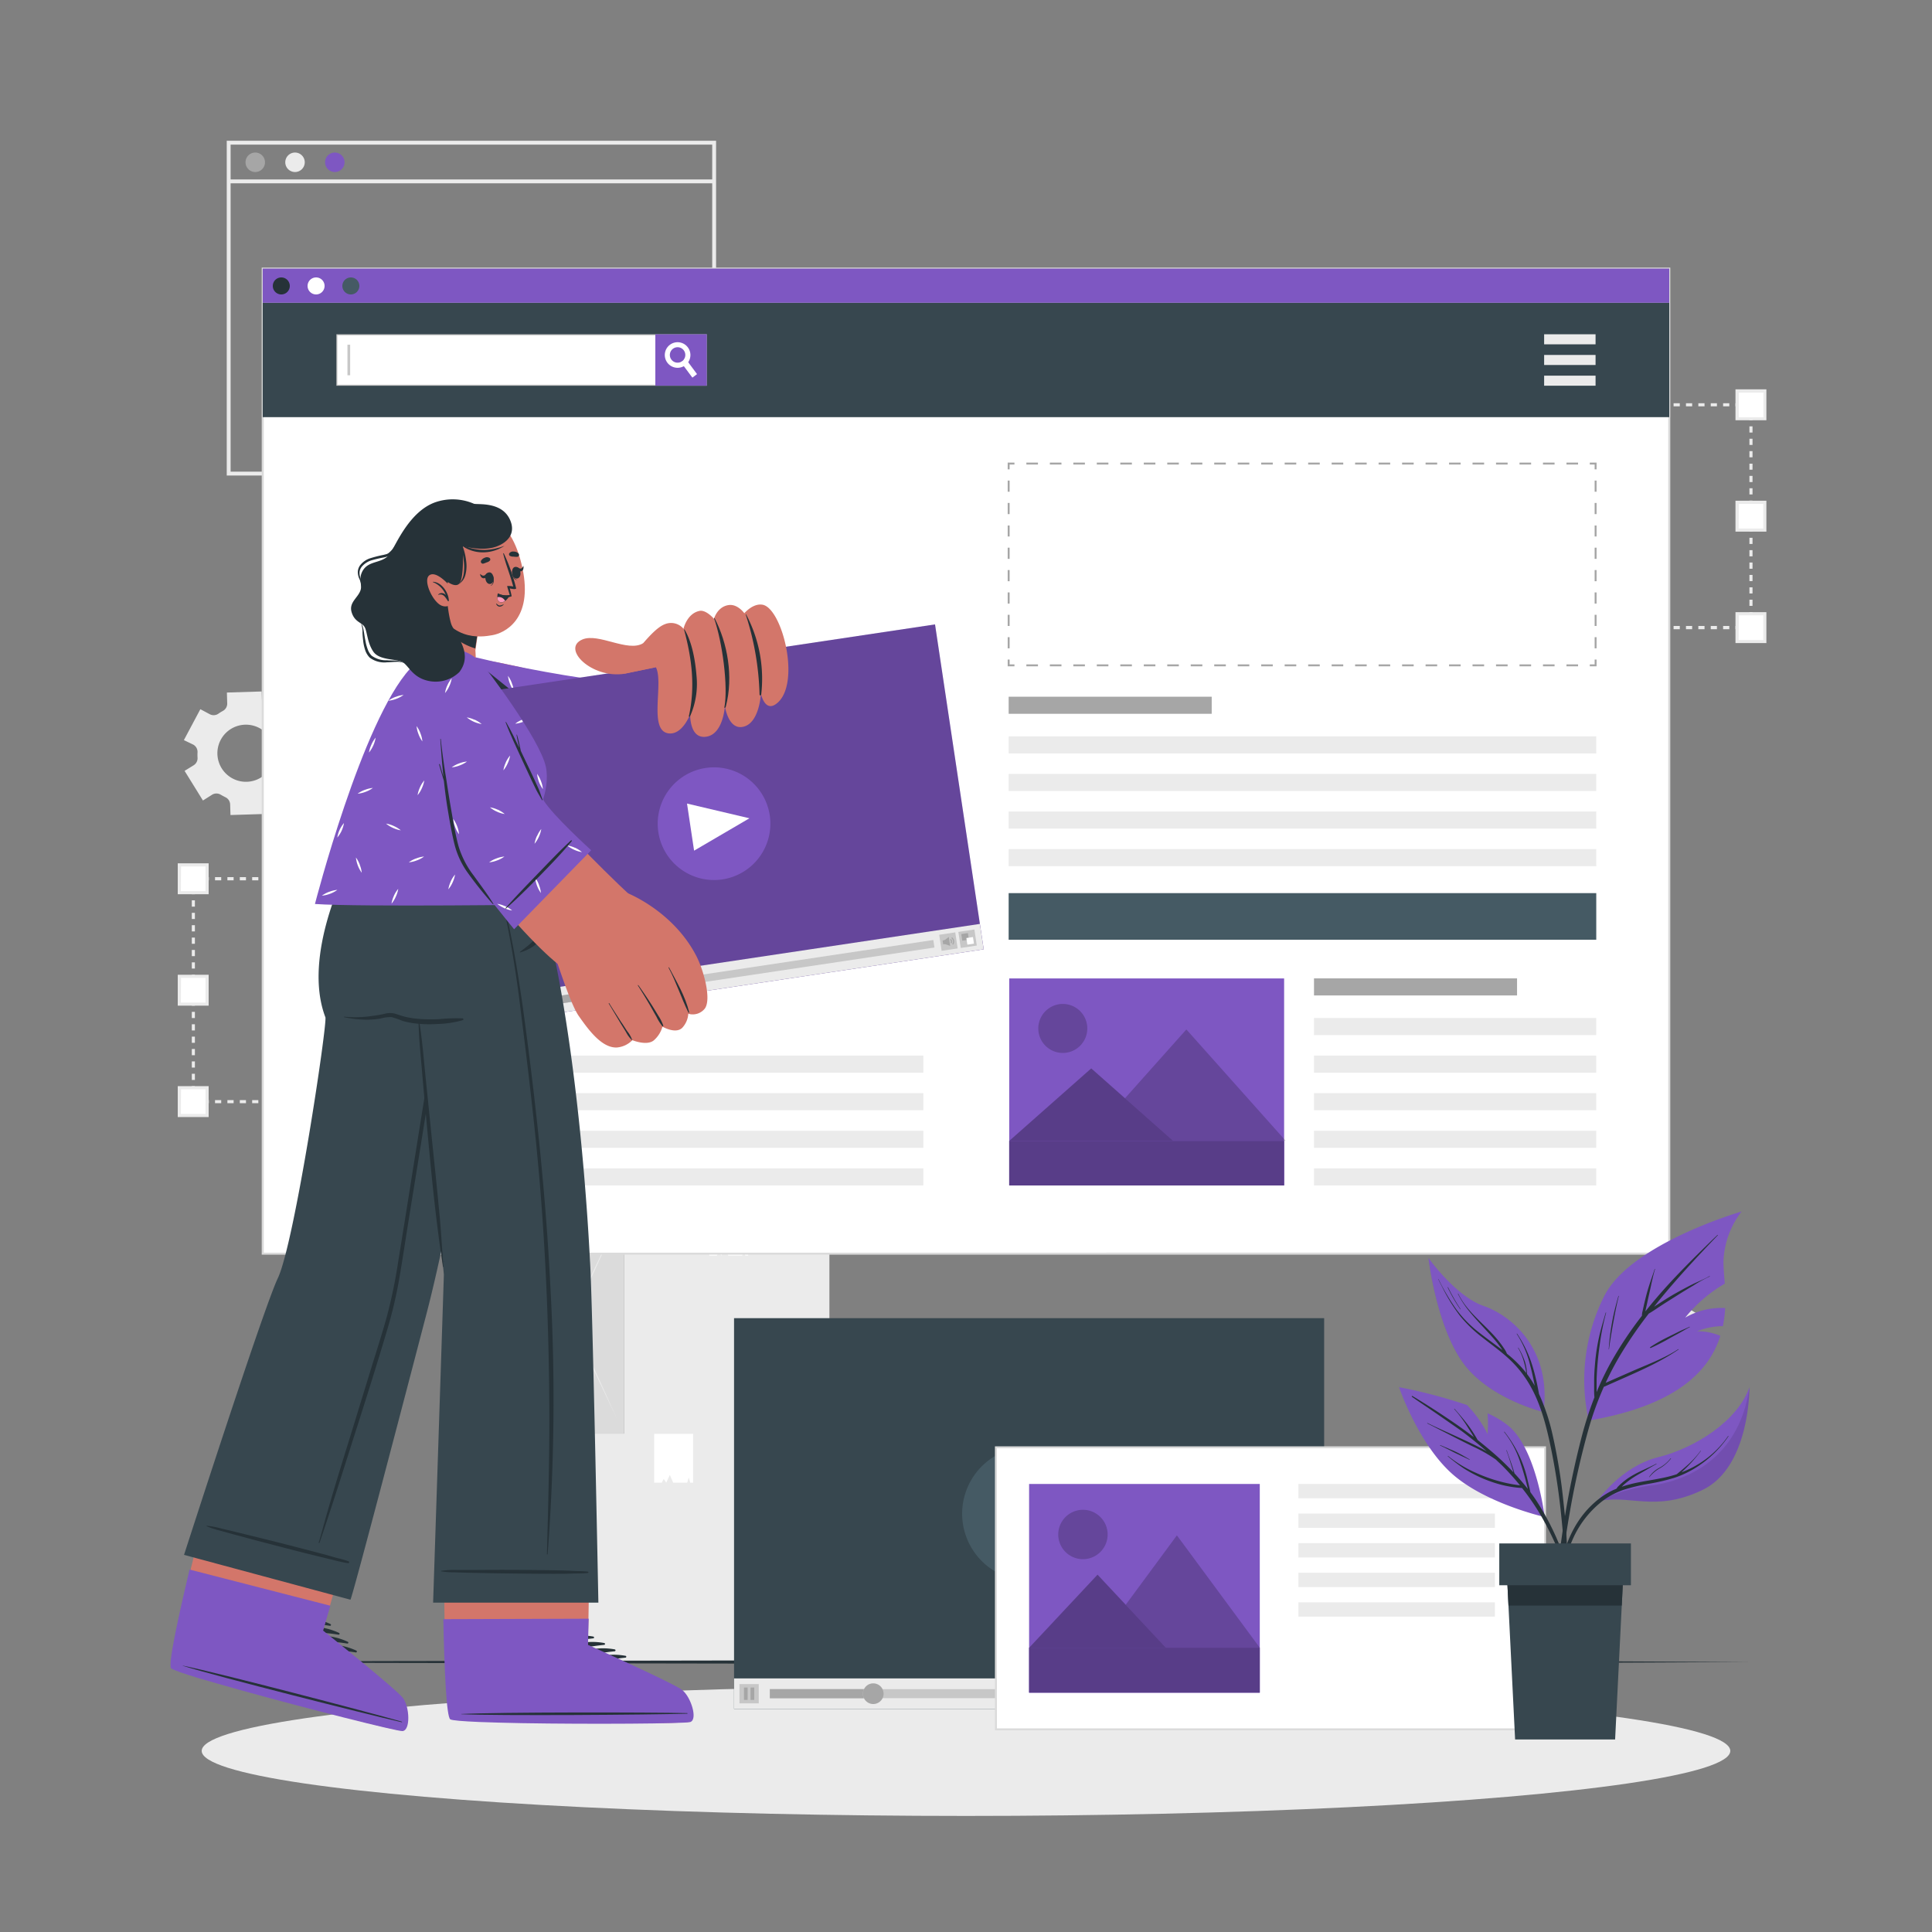 <svg xmlns="http://www.w3.org/2000/svg" viewBox="0 0 500 500"><rect x="0" y="0" width="500" height="500" fill="#808080" stroke="none"/><g id="freepik--background-complete--inject-1409"><polygon points="108.12 285.5 106.91 285.5 106.91 284.7 107.31 284.7 107.31 284.3 108.12 284.3 108.12 285.5" style="fill:#ebebeb"></polygon><path d="M105.31,285.5h-1.6v-.8h1.6Zm-3.2,0h-1.6v-.8h1.6Zm-3.21,0H97.3v-.8h1.6Zm-3.2,0H94.1v-.8h1.6Zm-3.2,0H90.89v-.8H92.5Zm-3.21,0h-1.6v-.8h1.6Zm-3.2,0h-1.6v-.8h1.6Zm-3.21,0h-1.6v-.8h1.6Zm-3.2,0h-1.6v-.8h1.6Zm-3.2,0H74.87v-.8h1.61Zm-3.21,0h-1.6v-.8h1.6Zm-3.2,0h-1.6v-.8h1.6Zm-3.21,0h-1.6v-.8h1.6Zm-3.2,0h-1.6v-.8h1.6Zm-3.2,0H58.85v-.8h1.61Zm-3.21,0h-1.6v-.8h1.6Zm-3.2,0h-1.6v-.8h1.6Z" style="fill:#ebebeb"></path><polygon points="50.84 285.5 49.64 285.5 49.64 284.3 50.44 284.3 50.44 284.7 50.84 284.7 50.84 285.5" style="fill:#ebebeb"></polygon><path d="M50.44,282.7h-.8v-1.6h.8Zm0-3.21h-.8v-1.6h.8Zm0-3.2h-.8v-1.6h.8Zm0-3.2h-.8v-1.61h.8Zm0-3.21h-.8v-1.6h.8Zm0-3.2h-.8v-1.6h.8Zm0-3.21h-.8v-1.6h.8Zm0-3.2h-.8v-1.6h.8Zm0-3.2h-.8v-1.61h.8Zm0-3.21h-.8v-1.6h.8Zm0-3.2h-.8v-1.6h.8Zm0-3.21h-.8v-1.6h.8Zm0-3.2h-.8v-1.6h.8Zm0-3.2h-.8v-1.61h.8Zm0-3.21h-.8v-1.6h.8Zm0-3.2h-.8V233h.8Zm0-3.21h-.8v-1.6h.8Z" style="fill:#ebebeb"></path><polygon points="50.44 228.23 49.64 228.23 49.64 227.03 50.84 227.03 50.84 227.83 50.44 227.83 50.44 228.23" style="fill:#ebebeb"></polygon><path d="M105.31,227.83h-1.6V227h1.6Zm-3.2,0h-1.6V227h1.6Zm-3.21,0H97.3V227h1.6Zm-3.2,0H94.1V227h1.6Zm-3.2,0H90.89V227H92.5Zm-3.21,0h-1.6V227h1.6Zm-3.2,0h-1.6V227h1.6Zm-3.21,0h-1.6V227h1.6Zm-3.2,0h-1.6V227h1.6Zm-3.2,0H74.87V227h1.61Zm-3.21,0h-1.6V227h1.6Zm-3.2,0h-1.6V227h1.6Zm-3.21,0h-1.6V227h1.6Zm-3.2,0h-1.6V227h1.6Zm-3.2,0H58.85V227h1.61Zm-3.21,0h-1.6V227h1.6Zm-3.2,0h-1.6V227h1.6Z" style="fill:#ebebeb"></path><polygon points="108.12 228.23 107.31 228.23 107.31 227.83 106.91 227.83 106.91 227.03 108.12 227.03 108.12 228.23" style="fill:#ebebeb"></polygon><path d="M108.12,282.7h-.81v-1.6h.81Zm0-3.21h-.81v-1.6h.81Zm0-3.2h-.81v-1.6h.81Zm0-3.2h-.81v-1.61h.81Zm0-3.21h-.81v-1.6h.81Zm0-3.2h-.81v-1.6h.81Zm0-3.21h-.81v-1.6h.81Zm0-3.2h-.81v-1.6h.81Zm0-3.2h-.81v-1.61h.81Zm0-3.21h-.81v-1.6h.81Zm0-3.2h-.81v-1.6h.81Zm0-3.21h-.81v-1.6h.81Zm0-3.2h-.81v-1.6h.81Zm0-3.2h-.81v-1.61h.81Zm0-3.21h-.81v-1.6h.81Zm0-3.2h-.81V233h.81Zm0-3.2h-.81v-1.61h.81Z" style="fill:#ebebeb"></path><rect x="46.45" y="281.51" width="7.19" height="7.19" style="fill:#fff"></rect><path d="M54,289.09h-8v-8h8Zm-7.19-.8h6.39v-6.38H46.85Z" style="fill:#ebebeb"></path><rect x="46.48" y="252.67" width="7.19" height="7.19" style="fill:#fff"></rect><path d="M54,260.26h-8v-8h8Zm-7.19-.8h6.39v-6.39H46.85Z" style="fill:#ebebeb"></path><rect x="46.48" y="223.84" width="7.19" height="7.19" style="fill:#fff"></rect><path d="M54,231.42h-8v-8h8Zm-7.19-.8h6.39v-6.38H46.85Z" style="fill:#ebebeb"></path><rect x="104.15" y="281.51" width="7.19" height="7.19" style="fill:#fff"></rect><path d="M111.71,289.09h-8v-8h8Zm-7.19-.8h6.39v-6.38h-6.39Z" style="fill:#ebebeb"></path><rect x="104.15" y="252.67" width="7.19" height="7.19" style="fill:#fff"></rect><path d="M111.71,260.26h-8v-8h8Zm-7.19-.8h6.39v-6.39h-6.39Z" style="fill:#ebebeb"></path><rect x="104.15" y="223.84" width="7.19" height="7.19" style="fill:#fff"></rect><path d="M111.71,231.42h-8v-8h8Zm-7.19-.8h6.39v-6.38h-6.39Z" style="fill:#ebebeb"></path><rect x="75.32" y="223.84" width="7.19" height="7.19" style="fill:#fff"></rect><path d="M82.87,231.42h-8v-8h8Zm-7.18-.8h6.38v-6.38H75.69Z" style="fill:#ebebeb"></path><rect x="75.29" y="281.51" width="7.19" height="7.19" style="fill:#fff"></rect><path d="M82.87,289.09h-8v-8h8Zm-7.18-.8h6.38v-6.38H75.69Z" style="fill:#ebebeb"></path><polygon points="453.55 162.84 452.35 162.84 452.35 162.03 452.75 162.03 452.75 161.63 453.55 161.63 453.55 162.84" style="fill:#ebebeb"></polygon><path d="M450.75,162.84h-1.61V162h1.61Zm-3.21,0h-1.6V162h1.6Zm-3.2,0h-1.6V162h1.6Zm-3.21,0h-1.6V162h1.6Zm-3.2,0h-1.6V162h1.6Zm-3.2,0h-1.61V162h1.61Zm-3.21,0h-1.6V162h1.6Zm-3.2,0h-1.6V162h1.6Zm-3.21,0h-1.6V162h1.6Zm-3.2,0h-1.6V162h1.6Zm-3.2,0H417.1V162h1.61Zm-3.21,0h-1.6V162h1.6Zm-3.2,0h-1.6V162h1.6Zm-3.21,0h-1.6V162h1.6Zm-3.2,0h-1.6V162h1.6Zm-3.2,0h-1.61V162h1.61Zm-3.21,0h-1.6V162h1.6Z" style="fill:#ebebeb"></path><polygon points="396.28 162.84 395.08 162.84 395.08 161.63 395.88 161.63 395.88 162.03 396.28 162.03 396.28 162.84" style="fill:#ebebeb"></polygon><path d="M395.88,160h-.8v-1.6h.8Zm0-3.2h-.8v-1.6h.8Zm0-3.21h-.8V152h.8Zm0-3.2h-.8v-1.6h.8Zm0-3.2h-.8v-1.61h.8Zm0-3.21h-.8v-1.6h.8Zm0-3.2h-.8v-1.6h.8Zm0-3.21h-.8V136h.8Zm0-3.2h-.8v-1.6h.8Zm0-3.2h-.8v-1.61h.8Zm0-3.21h-.8v-1.6h.8Zm0-3.2h-.8v-1.6h.8Zm0-3.2h-.8V120h.8Zm0-3.21h-.8v-1.6h.8Zm0-3.2h-.8v-1.6h.8Zm0-3.21h-.8v-1.6h.8Zm0-3.2h-.8v-1.6h.8Z" style="fill:#ebebeb"></path><polygon points="395.88 105.57 395.08 105.57 395.08 104.36 396.28 104.36 396.28 105.17 395.88 105.17 395.88 105.57" style="fill:#ebebeb"></polygon><path d="M450.75,105.16h-1.61v-.8h1.61Zm-3.21,0h-1.6v-.8h1.6Zm-3.2,0h-1.6v-.8h1.6Zm-3.21,0h-1.6v-.8h1.6Zm-3.2,0h-1.6v-.8h1.6Zm-3.2,0h-1.61v-.8h1.61Zm-3.21,0h-1.6v-.8h1.6Zm-3.2,0h-1.6v-.8h1.6Zm-3.21,0h-1.6v-.8h1.6Zm-3.2,0h-1.6v-.8h1.6Zm-3.2,0H417.1v-.8h1.61Zm-3.21,0h-1.6v-.8h1.6Zm-3.2,0h-1.6v-.8h1.6Zm-3.21,0h-1.6v-.8h1.6Zm-3.2,0h-1.6v-.8h1.6Zm-3.2,0h-1.61v-.8h1.61Zm-3.21,0h-1.6v-.8h1.6Z" style="fill:#ebebeb"></path><polygon points="453.55 105.57 452.75 105.57 452.75 105.17 452.35 105.17 452.35 104.36 453.55 104.36 453.55 105.57" style="fill:#ebebeb"></polygon><path d="M453.55,160h-.8v-1.6h.8Zm0-3.2h-.8v-1.6h.8Zm0-3.21h-.8V152h.8Zm0-3.2h-.8v-1.6h.8Zm0-3.2h-.8v-1.61h.8Zm0-3.21h-.8v-1.6h.8Zm0-3.2h-.8v-1.6h.8Zm0-3.21h-.8V136h.8Zm0-3.2h-.8v-1.6h.8Zm0-3.2h-.8v-1.61h.8Zm0-3.21h-.8v-1.6h.8Zm0-3.2h-.8v-1.6h.8Zm0-3.2h-.8V120h.8Zm0-3.21h-.8v-1.6h.8Zm0-3.2h-.8v-1.6h.8Zm0-3.21h-.8v-1.6h.8Zm0-3.2h-.8v-1.6h.8Z" style="fill:#ebebeb"></path><rect x="391.88" y="158.84" width="7.19" height="7.19" style="fill:#fff"></rect><path d="M399.47,166.43h-8v-8h8Zm-7.19-.8h6.39v-6.39h-6.39Z" style="fill:#ebebeb"></path><rect x="391.91" y="130.01" width="7.19" height="7.19" style="fill:#fff"></rect><path d="M399.47,137.59h-8v-8h8Zm-7.19-.8h6.39v-6.38h-6.39Z" style="fill:#ebebeb"></path><rect x="391.91" y="101.17" width="7.19" height="7.19" style="fill:#fff"></rect><path d="M399.47,108.76h-8v-8h8Zm-7.19-.8h6.39v-6.39h-6.39Z" style="fill:#ebebeb"></path><rect x="449.59" y="158.84" width="7.19" height="7.19" style="fill:#fff"></rect><path d="M457.14,166.43h-8v-8h8Zm-7.18-.8h6.38v-6.39H450Z" style="fill:#ebebeb"></path><rect x="449.59" y="130.01" width="7.19" height="7.19" style="fill:#fff"></rect><path d="M457.14,137.59h-8v-8h8Zm-7.18-.8h6.38v-6.38H450Z" style="fill:#ebebeb"></path><rect x="449.59" y="101.17" width="7.19" height="7.19" style="fill:#fff"></rect><path d="M457.14,108.76h-8v-8h8ZM450,108h6.38v-6.39H450Z" style="fill:#ebebeb"></path><rect x="420.75" y="101.17" width="7.19" height="7.19" style="fill:#fff"></rect><path d="M428.31,108.76h-8v-8h8Zm-7.19-.8h6.39v-6.39h-6.39Z" style="fill:#ebebeb"></path><rect x="420.72" y="158.84" width="7.19" height="7.19" style="fill:#fff"></rect><path d="M428.31,166.43h-8v-8h8Zm-7.19-.8h6.39v-6.39h-6.39Z" style="fill:#ebebeb"></path><path d="M185.32,123.06H58.68V36.42H185.32Zm-125.64-1H184.32V37.42H59.68Z" style="fill:#ebebeb"></path><path d="M68.58,42a2.52,2.52,0,1,1-2.52-2.52A2.52,2.52,0,0,1,68.58,42Z" style="fill:#a6a6a6"></path><path d="M78.87,42a2.52,2.52,0,1,1-2.52-2.52A2.52,2.52,0,0,1,78.87,42Z" style="fill:#ebebeb"></path><path d="M89.17,42a2.52,2.52,0,1,1-2.52-2.52A2.52,2.52,0,0,1,89.17,42Z" style="fill:#7E57C2"></path><rect x="59.18" y="46.44" width="125.64" height="1" style="fill:#ebebeb"></rect><path d="M54.88,205.68a2.14,2.14,0,0,1,2.26,0l.57.32.6.31a2.13,2.13,0,0,1,1.25,1.86l.09,2.76,9-.28-.09-2.76A2.16,2.16,0,0,1,69.71,206a12.15,12.15,0,0,0,1.15-.7,2.13,2.13,0,0,1,2.24-.15l2.43,1.31,4.27-8-2.44-1.3a2.17,2.17,0,0,1-1.12-1.95,12.07,12.07,0,0,0,0-1.34,2.14,2.14,0,0,1,1-2l2.35-1.46-4.75-7.66-2.37,1.46a2.13,2.13,0,0,1-2.24,0l-.57-.32q-.3-.16-.6-.3a2.15,2.15,0,0,1-1.25-1.87l-.09-2.77-9,.28.08,2.76a2.13,2.13,0,0,1-1.13,2,11.35,11.35,0,0,0-1.14.71,2.15,2.15,0,0,1-2.24.14l-2.44-1.3-4.26,8L50,192.7a2.16,2.16,0,0,1,1.12,2,12.18,12.18,0,0,0,0,1.35,2.14,2.14,0,0,1-1,2l-2.35,1.45,4.75,7.67Zm2.26-14.24a7.39,7.39,0,1,1,3,10A7.39,7.39,0,0,1,57.14,191.44Z" style="fill:#ebebeb"></path><path d="M77.94,171.18a1.48,1.48,0,0,1,1.39-.74h.94a1.51,1.51,0,0,1,1.39.73l1,1.68,5.47-3.15-1-1.68a1.5,1.5,0,0,1,.06-1.58,9.23,9.23,0,0,0,.47-.82,1.51,1.51,0,0,1,1.33-.83h1.94v-6.32H89a1.5,1.5,0,0,1-1.33-.83c-.15-.28-.3-.55-.47-.81a1.5,1.5,0,0,1-.06-1.58l1-1.68-5.47-3.16-1,1.69a1.49,1.49,0,0,1-1.39.73h-.93a1.49,1.49,0,0,1-1.39-.73l-1-1.69-5.48,3.16,1,1.68a1.48,1.48,0,0,1,0,1.57c-.17.27-.33.54-.47.82a1.5,1.5,0,0,1-1.34.83H68.67v6.32H70.6a1.51,1.51,0,0,1,1.34.84,8.13,8.13,0,0,0,.47.81,1.5,1.5,0,0,1,0,1.58l-1,1.68L77,172.85Zm-3.32-9.54a5.18,5.18,0,1,1,5.18,5.17A5.18,5.18,0,0,1,74.62,161.64Z" style="fill:#ebebeb"></path><path d="M438,339.26a1.5,1.5,0,0,1-.74-1.4c0-.15,0-.3,0-.46s0-.31,0-.47a1.49,1.49,0,0,1,.73-1.39l1.68-1-3.15-5.47-1.68,1a1.52,1.52,0,0,1-1.58-.06,7.28,7.28,0,0,0-.82-.47,1.51,1.51,0,0,1-.82-1.34v-1.93H425.3v1.93a1.5,1.5,0,0,1-.83,1.34,8.13,8.13,0,0,0-.81.47,1.52,1.52,0,0,1-1.58.06l-1.68-1-3.16,5.47,1.69,1a1.49,1.49,0,0,1,.73,1.38c0,.16,0,.31,0,.47s0,.31,0,.46a1.52,1.52,0,0,1-.73,1.4l-1.69,1,3.16,5.47,1.68-1a1.5,1.5,0,0,1,1.57.06c.27.17.54.33.82.47a1.5,1.5,0,0,1,.83,1.34v1.93h6.33V346.6a1.5,1.5,0,0,1,.83-1.34,8.13,8.13,0,0,0,.81-.47,1.52,1.52,0,0,1,1.58-.06l1.68,1,3.15-5.47Zm-9.54,3.32a5.18,5.18,0,1,1,5.17-5.18A5.18,5.18,0,0,1,428.47,342.58Z" style="fill:#ebebeb"></path><rect x="147.24" y="370.99" width="53.16" height="58.86" style="fill:#ebebeb"></rect><rect x="119.79" y="371" width="27.45" height="58.87" transform="translate(267.06 800.85) rotate(180)" style="fill:#dbdbdb"></rect><polygon points="169.3 383.72 170.43 383.72 171.27 383.72 171.76 382.74 172.43 383.72 173.35 381.7 174.22 383.72 176.71 383.72 177.84 383.72 178.25 382.37 178.64 383.72 179.38 383.72 179.38 371 169.3 371 169.3 383.72" style="fill:#fff"></polygon><path d="M121.68,425.81q3-6.29,6-12.6l6-12.66,5.88-12.72q2.92-6.36,5.78-12.78-3,6.29-6,12.6l-6,12.66L127.47,413Q124.54,419.41,121.68,425.81Z" style="fill:#ebebeb"></path><path d="M121.68,375.06q2.86,6.4,5.79,12.77l5.88,12.72,6,12.66q3,6.33,6,12.6-2.86-6.4-5.79-12.78l-5.88-12.72-6-12.66Q124.74,381.34,121.68,375.06Z" style="fill:#ebebeb"></path><rect x="161.49" y="312.22" width="53.16" height="58.86" style="fill:#ebebeb"></rect><rect x="134.04" y="312.23" width="27.45" height="58.87" transform="translate(295.55 683.31) rotate(180)" style="fill:#dbdbdb"></rect><polygon points="183.55 324.95 184.68 324.95 185.52 324.95 186 323.97 186.68 324.95 187.6 322.93 188.47 324.94 190.96 324.94 192.09 324.94 192.5 323.6 192.89 324.94 193.63 324.94 193.63 312.22 183.55 312.23 183.55 324.95" style="fill:#fff"></polygon><path d="M135.93,367q3-6.29,6-12.6l6-12.66,5.88-12.72q2.91-6.36,5.78-12.78-3,6.29-6,12.6l-6,12.66-5.88,12.72Q138.8,360.64,135.93,367Z" style="fill:#ebebeb"></path><path d="M135.93,316.28q2.87,6.42,5.79,12.78l5.88,12.72,6,12.66q3,6.31,6,12.6-2.86-6.42-5.79-12.78l-5.88-12.72-6-12.66Q139,322.57,135.93,316.28Z" style="fill:#ebebeb"></path></g><g id="freepik--Shadow--inject-1409"><ellipse cx="250" cy="453.13" rx="197.8" ry="16.83" style="fill:#ebebeb"></ellipse></g><g id="freepik--Floor--inject-1409"><polygon points="46.98 430.13 97.74 429.88 148.49 429.8 250 429.63 351.51 429.8 402.26 429.88 453.01 430.13 402.26 430.37 351.51 430.46 250 430.63 148.49 430.46 97.74 430.37 46.98 430.13" style="fill:#263238"></polygon></g><g id="freepik--Window--inject-1409"><rect x="67.99" y="69.51" width="364.01" height="254.93" style="fill:#fff"></rect><path d="M432.27,324.71H67.73V69.25H432.27Zm-364-.53H431.74V69.78H68.26Z" style="fill:#dbdbdb"></path><rect x="67.99" y="69.51" width="364.01" height="8.86" style="fill:#7E57C2"></rect><path d="M75,74a2.2,2.2,0,1,1-2.2-2.2A2.2,2.2,0,0,1,75,74Z" style="fill:#263238"></path><path d="M84,74a2.2,2.2,0,1,1-2.2-2.2A2.19,2.19,0,0,1,84,74Z" style="fill:#fff"></path><path d="M93,74a2.2,2.2,0,1,1-2.19-2.2A2.19,2.19,0,0,1,93,74Z" style="fill:#455a64"></path><rect x="67.99" y="78.38" width="364.01" height="29.58" style="fill:#37474f"></rect><rect x="87.2" y="86.65" width="95.58" height="13.04" style="fill:#fff"></rect><path d="M182.91,99.82H87.06V86.51h95.85Zm-95.58-.27h95.31V86.78H87.33Z" style="fill:#c7c7c7"></path><rect x="169.6" y="86.51" width="13.31" height="13.31" style="fill:#7E57C2"></rect><path d="M180.39,96.82l-1.2.91L177,94.79l-.81-1.08a2,2,0,0,0,.47-.26,1.92,1.92,0,0,0,.61-.81l.87,1.15Z" style="fill:#fff"></path><path d="M178,89.88a3.31,3.31,0,1,0-.61,4.61,3,3,0,0,0,.68-.7A3.3,3.3,0,0,0,178,89.88Zm-1.41,3.57a2,2,0,0,1-.47.26,2,2,0,1,1,1.08-1.07A1.92,1.92,0,0,1,176.61,93.45Z" style="fill:#fff"></path><rect x="89.92" y="89.21" width="0.7" height="7.91" style="fill:#c7c7c7"></rect><rect x="399.62" y="86.51" width="13.31" height="2.6" style="fill:#ebebeb"></rect><rect x="399.62" y="91.86" width="13.31" height="2.6" style="fill:#ebebeb"></rect><rect x="399.62" y="97.22" width="13.31" height="2.6" style="fill:#ebebeb"></rect><rect x="261.18" y="253.22" width="71.14" height="53.57" transform="translate(593.51 560.01) rotate(180)" style="fill:#7E57C2"></rect><path d="M268.83,264.94a6.34,6.34,0,1,0,5-5A6.35,6.35,0,0,0,268.83,264.94Z" style="opacity:0.2"></path><polygon points="281.32 295.25 332.74 295.25 307.03 266.42 281.32 295.25" style="opacity:0.2"></polygon><polygon points="261.18 295.27 303.63 295.27 282.41 276.5 261.18 295.27" style="fill:#7E57C2"></polygon><polygon points="261.18 295.27 303.63 295.27 282.41 276.5 261.18 295.27" style="opacity:0.3"></polygon><rect x="261.18" y="295.25" width="71.14" height="11.54" style="fill:#7E57C2"></rect><rect x="261.18" y="295.25" width="71.14" height="11.54" style="opacity:0.3"></rect><rect x="261.04" y="180.31" width="52.55" height="4.42" style="fill:#a6a6a6"></rect><rect x="261.04" y="190.57" width="152.07" height="4.42" style="fill:#ebebeb"></rect><rect x="261.04" y="200.29" width="152.07" height="4.42" style="fill:#ebebeb"></rect><rect x="261.04" y="210.02" width="152.07" height="4.42" style="fill:#ebebeb"></rect><rect x="261.04" y="219.75" width="152.07" height="4.42" style="fill:#ebebeb"></rect><rect x="340.06" y="253.2" width="52.55" height="4.42" style="fill:#a6a6a6"></rect><rect x="340.06" y="263.46" width="73.04" height="4.42" style="fill:#ebebeb"></rect><rect x="340.06" y="273.19" width="73.04" height="4.42" style="fill:#ebebeb"></rect><rect x="340.06" y="282.91" width="73.04" height="4.42" style="fill:#ebebeb"></rect><rect x="340.06" y="292.64" width="73.04" height="4.42" style="fill:#ebebeb"></rect><rect x="340.06" y="302.37" width="73.04" height="4.42" style="fill:#ebebeb"></rect><rect x="261.04" y="231.14" width="152.07" height="12.06" style="fill:#455a64"></rect><rect x="86.89" y="262.93" width="52.55" height="4.42" style="fill:#a6a6a6"></rect><rect x="86.89" y="273.19" width="152.07" height="4.42" style="fill:#ebebeb"></rect><rect x="86.89" y="282.91" width="152.07" height="4.42" style="fill:#ebebeb"></rect><rect x="86.89" y="292.64" width="152.07" height="4.42" style="fill:#ebebeb"></rect><rect x="86.89" y="302.37" width="152.07" height="4.42" style="fill:#ebebeb"></rect><rect x="86.89" y="231.14" width="152.07" height="12.06" style="fill:#455a64"></rect><polygon points="413.19 172.44 411.44 172.44 411.44 171.94 412.69 171.94 412.69 170.69 413.19 170.69 413.19 172.44" style="fill:#a6a6a6"></polygon><path d="M408.4,172.44h-3v-.5h3Zm-6.08,0h-3v-.5h3Zm-6.07,0h-3v-.5h3Zm-6.08,0h-3v-.5h3Zm-6.08,0h-3v-.5h3Zm-6.08,0h-3v-.5h3Zm-6.07,0h-3v-.5h3Zm-6.08,0h-3v-.5h3Zm-6.08,0h-3v-.5h3Zm-6.08,0h-3v-.5h3Zm-6.07,0h-3v-.5h3Zm-6.08,0h-3v-.5h3Zm-6.08,0h-3v-.5h3Zm-6.08,0h-3v-.5h3Zm-6.07,0h-3v-.5h3Zm-6.08,0h-3v-.5h3Zm-6.08,0h-3v-.5h3Zm-6.08,0h-3v-.5h3Zm-6.07,0h-3v-.5h3Zm-6.08,0h-3v-.5h3Zm-6.08,0h-3v-.5h3Zm-6.08,0h-3v-.5h3Zm-6.07,0h-3v-.5h3Zm-6.08,0h-3v-.5h3Z" style="fill:#a6a6a6"></path><polygon points="262.54 172.44 260.79 172.44 260.79 170.69 261.29 170.69 261.29 171.94 262.54 171.94 262.54 172.44" style="fill:#a6a6a6"></polygon><path d="M261.29,167.79h-.5V164.9h.5Zm0-5.79h-.5v-2.89h.5Zm0-5.79h-.5v-2.89h.5Zm0-5.79h-.5v-2.89h.5Zm0-5.79h-.5v-2.89h.5Zm0-5.79h-.5V136h.5Zm0-5.79h-.5v-2.89h.5Zm0-5.79h-.5v-2.89h.5Z" style="fill:#a6a6a6"></path><polygon points="261.29 121.47 260.79 121.47 260.79 119.72 262.54 119.72 262.54 120.22 261.29 120.22 261.29 121.47" style="fill:#a6a6a6"></polygon><path d="M408.4,120.22h-3v-.5h3Zm-6.08,0h-3v-.5h3Zm-6.07,0h-3v-.5h3Zm-6.08,0h-3v-.5h3Zm-6.08,0h-3v-.5h3Zm-6.08,0h-3v-.5h3Zm-6.07,0h-3v-.5h3Zm-6.08,0h-3v-.5h3Zm-6.08,0h-3v-.5h3Zm-6.08,0h-3v-.5h3Zm-6.07,0h-3v-.5h3Zm-6.08,0h-3v-.5h3Zm-6.08,0h-3v-.5h3Zm-6.08,0h-3v-.5h3Zm-6.07,0h-3v-.5h3Zm-6.08,0h-3v-.5h3Zm-6.08,0h-3v-.5h3Zm-6.08,0h-3v-.5h3Zm-6.07,0h-3v-.5h3Zm-6.08,0h-3v-.5h3Zm-6.08,0h-3v-.5h3Zm-6.08,0h-3v-.5h3Zm-6.07,0h-3v-.5h3Zm-6.08,0h-3v-.5h3Z" style="fill:#a6a6a6"></path><polygon points="413.19 121.47 412.69 121.47 412.69 120.22 411.44 120.22 411.44 119.72 413.19 119.72 413.19 121.47" style="fill:#a6a6a6"></polygon><path d="M413.19,167.79h-.5V164.9h.5Zm0-5.79h-.5v-2.89h.5Zm0-5.79h-.5v-2.89h.5Zm0-5.79h-.5v-2.89h.5Zm0-5.79h-.5v-2.89h.5Zm0-5.79h-.5V136h.5Zm0-5.79h-.5v-2.89h.5Zm0-5.79h-.5v-2.89h.5Z" style="fill:#a6a6a6"></path></g><g id="freepik--Screens--inject-1409"><rect x="189.97" y="341.14" width="152.72" height="101.13" style="fill:#37474f"></rect><circle cx="266.33" cy="391.71" r="17.34" transform="translate(-189.7 519.78) rotate(-71.47)" style="fill:#455a64"></circle><polygon points="259.02 399.04 259.02 384.38 277.35 391.7 259.02 399.04" style="fill:#fff"></polygon><rect x="189.98" y="434.37" width="152.72" height="7.9" style="fill:#ebebeb"></rect><rect x="199.23" y="437.15" width="128.54" height="2.34" style="fill:#c7c7c7"></rect><rect x="191.37" y="435.84" width="4.99" height="4.99" style="fill:#c7c7c7"></rect><rect x="192.54" y="436.73" width="0.95" height="3.21" style="fill:#a6a6a6"></rect><rect x="194.24" y="436.73" width="0.95" height="3.21" style="fill:#a6a6a6"></rect><rect x="329.82" y="435.81" width="4.99" height="4.99" style="fill:#c7c7c7"></rect><rect x="330.57" y="437.7" width="0.98" height="1.21" style="fill:#a6a6a6"></rect><polygon points="332.64 439.69 331.17 438.91 331.17 437.7 332.64 436.92 332.64 439.69" style="fill:#a6a6a6"></polygon><g id="freepik--u5Zjqx--inject-1409"><path d="M333.37,437.39l.22-.23a1.62,1.62,0,0,1,.46.92,1.58,1.58,0,0,1-.45,1.37l-.23-.22a1.28,1.28,0,0,0,.38-.92A1.26,1.26,0,0,0,333.37,437.39Z" style="fill:#a6a6a6"></path><path d="M333.15,439l-.23-.22a.65.65,0,0,0,.2-.47.63.63,0,0,0-.2-.47l.22-.23A1,1,0,0,1,333.15,439Z" style="fill:#a6a6a6"></path></g><rect x="335.78" y="435.81" width="4.99" height="4.99" style="fill:#c7c7c7"></rect><rect x="336.58" y="436.61" width="2.06" height="2.06" style="fill:#a6a6a6"></rect><rect x="337.94" y="438.03" width="2.06" height="2.06" style="fill:#fff"></rect><path d="M223.32,438.33a2.55,2.55,0,0,0,.27,1.17H199.24v-2.35H223.6A2.6,2.6,0,0,0,223.32,438.33Z" style="fill:#a6a6a6"></path><path d="M228.67,438.33A2.67,2.67,0,0,1,226,441a2.64,2.64,0,0,1-2.4-1.5,2.55,2.55,0,0,1-.27-1.17,2.6,2.6,0,0,1,.28-1.18,2.64,2.64,0,0,1,2.39-1.5,2.68,2.68,0,0,1,2.4,1.5A2.88,2.88,0,0,1,228.67,438.33Z" style="fill:#a6a6a6"></path><rect x="292.3" y="340" width="72.99" height="142.11" transform="translate(739.85 82.26) rotate(90)" style="fill:#fff"></rect><path d="M400.1,447.8H257.49V374.31H400.1ZM258,447.3H399.6V374.81H258Z" style="fill:#dbdbdb"></path><rect x="266.33" y="384.05" width="59.7" height="54.01" transform="translate(592.36 822.11) rotate(180)" style="fill:#7E57C2"></rect><path d="M274,395.86a6.39,6.39,0,1,0,5-5A6.4,6.4,0,0,0,274,395.86Z" style="opacity:0.2"></path><polygon points="283.14 426.42 326.03 426.42 304.58 397.35 283.14 426.42" style="opacity:0.2"></polygon><polygon points="266.33 426.45 301.75 426.45 284.04 407.52 266.33 426.45" style="fill:#7E57C2"></polygon><polygon points="266.33 426.45 301.75 426.45 284.04 407.52 266.33 426.45" style="opacity:0.3"></polygon><rect x="266.33" y="426.42" width="59.7" height="11.64" style="fill:#7E57C2"></rect><rect x="266.33" y="426.42" width="59.7" height="11.64" style="opacity:0.3"></rect><rect x="336.03" y="384.05" width="50.85" height="3.7" style="fill:#ebebeb"></rect><rect x="336.03" y="391.71" width="50.85" height="3.7" style="fill:#ebebeb"></rect><rect x="336.03" y="399.37" width="50.85" height="3.7" style="fill:#ebebeb"></rect><rect x="336.03" y="407.03" width="50.85" height="3.7" style="fill:#ebebeb"></rect><rect x="336.03" y="414.68" width="50.85" height="3.7" style="fill:#ebebeb"></rect></g><g id="freepik--Plant--inject-1409"><path d="M399.76,392.6s-15.69-3.55-24.29-11.48S362.07,359,362.07,359a134.83,134.83,0,0,1,17.59,4.62,29.53,29.53,0,0,1,5.32,7.52,36,36,0,0,0,0-5.38,23.94,23.94,0,0,1,5.58,3.39C397.74,375.4,399.76,392.6,399.76,392.6Z" style="fill:#7E57C2"></path><path d="M371.86,365.9c-2.14-1.48-4.31-2.9-6.44-4.4a.12.12,0,0,1,.13-.21c4,2.42,8,5,11.88,7.7q2,1.42,4,2.93l-.27-.47c-.47-.79-1-1.56-1.47-2.33a32.64,32.64,0,0,0-3.33-4.45.05.05,0,0,1,.08-.07c1.22,1.41,2.44,2.8,3.56,4.3.53.71,1,1.44,1.49,2.19.24.39.48.79.7,1.19l.24.4c2,1.6,4,3.26,5.89,5q1.74,1.63,3.37,3.37c-.61-1.9-1.14-3.82-1.84-5.69,0-.06.08-.09.1,0,.68,2,1.43,3.93,2,5.94,1.2,1.3,2.35,2.65,3.43,4,0-.09,0-.17-.05-.26-.18-.74-.37-1.48-.56-2.21-.39-1.42-.8-2.83-1.28-4.22a24.49,24.49,0,0,0-4.22-8c0-.05,0-.13.08-.07a30.62,30.62,0,0,1,6,12.54q.25,1,.48,2c.08.36.17.72.23,1.09.48.64.94,1.29,1.39,1.95a67.94,67.94,0,0,1,6.64,13,151.1,151.1,0,0,1,5,15.67c0,.11-.12.14-.16,0-3.06-9.18-6.2-18.49-11.45-26.69a61.63,61.63,0,0,0-3.58-5,29.19,29.19,0,0,1-7.63-1.52,33.74,33.74,0,0,1-7.65-3.69,46.8,46.8,0,0,1-3.92-3,.05.05,0,1,1,.07-.08,31.33,31.33,0,0,0,7.19,4.35,39.34,39.34,0,0,0,7.91,2.65c1.16.26,2.34.44,3.51.6a67.75,67.75,0,0,0-4.62-5.12c-.53-.53-1.08-1-1.63-1.55a37.35,37.35,0,0,0-5.8-3.32c-2.57-1.24-5.1-2.56-7.64-3.85-1.44-.73-2.86-1.48-4.31-2.19-.06,0,0-.12.06-.09,2.57,1.25,5.19,2.41,7.8,3.6,2.45,1.13,4.92,2.25,7.28,3.57l.29.18c-2.12-1.85-4.32-3.61-6.57-5.31Q375.08,368.13,371.86,365.9Z" style="fill:#263238"></path><path d="M372.75,374c1.28.56,2.58,1.06,3.84,1.65s2.53,1.32,3.76,2.05c.06,0,0,.1-.05.08-1.25-.6-2.51-1.16-3.75-1.78s-2.53-1.32-3.83-1.89C372.66,374.07,372.69,374,372.75,374Z" style="fill:#263238"></path><path d="M450.72,313.54a22.44,22.44,0,0,0-4.69,13c0,1.41.17,3.37.34,5.67A37.18,37.18,0,0,0,436.13,341a18.65,18.65,0,0,1,10.35-2.48,32.55,32.55,0,0,1-.6,4.69,17.76,17.76,0,0,0-6.66,1.32,14.83,14.83,0,0,1,6,1.19c-2.79,8.9-11.11,18-34.06,21.92a48.16,48.16,0,0,1,4.06-32.3C422.1,321.8,450.72,313.54,450.72,313.54Z" style="fill:#7E57C2"></path><path d="M403.21,405.7q.6-5.7,1.49-11.37a226.63,226.63,0,0,1,4.63-22.47,90.54,90.54,0,0,1,3.31-10.24,16,16,0,0,1-.08-1.83c0-.74,0-1.47,0-2.21,0-1.47.08-2.94.21-4.4a51.2,51.2,0,0,1,1.41-8.61c.42-1.63.9-3.24,1.38-4.86a.06.06,0,0,1,.11,0,62.73,62.73,0,0,0-1.7,8.59,82.68,82.68,0,0,0-.77,8.61c0,.79,0,1.58,0,2.37,0,.34,0,.68,0,1a73.74,73.74,0,0,1,3.87-8,97.09,97.09,0,0,1,7.86-11.76,4.67,4.67,0,0,1,.19-1.28c.1-.51.22-1,.33-1.54.24-1,.5-2.09.78-3.12.57-2.08,1.33-4.09,2-6.15,0-.06.12,0,.1,0-.61,2-1,4.14-1.47,6.21-.23,1-.46,2.05-.68,3.08q-.18.76-.33,1.53a.5.5,0,0,0,0,.12c.92-1.17,1.87-2.33,2.84-3.46,4.38-5.14,9.19-9.89,14-14.59.59-.58,1.2-1.15,1.8-1.72a.06.06,0,0,1,.08.08c-4.63,4.82-9.18,9.7-13.49,14.81q-1.53,1.81-3,3.68l1.56-1c1.34-.88,2.69-1.73,4.09-2.51s2.79-1.54,4.22-2.25,3.05-1.33,4.47-2.15c.06,0,.11.07.05.09a34.27,34.27,0,0,0-4.19,2.32c-1.4.83-2.79,1.67-4.16,2.54s-2.71,1.7-4.05,2.57c-1.11.72-2.21,1.51-3.37,2.18a108.64,108.64,0,0,0-7.36,10.71,80,80,0,0,0-3.8,7.21l.83-.36,2.1-.93,4.06-1.78c2.57-1.12,5.19-2.14,7.71-3.37a35.18,35.18,0,0,0,4.12-2.29c.06,0,.11.05.06.09-4.71,3.25-10,5.53-15.2,7.84l-2.26,1c-.62.27-1.24.58-1.88.82a81.86,81.86,0,0,0-3.88,10.64,216.34,216.34,0,0,0-5,22.2c-1.32,7.5-2.21,15.05-2.9,22.63-.09.95-.17,1.89-.28,2.83a.3.3,0,0,1-.6,0C402.42,413.38,402.81,409.53,403.21,405.7Z" style="fill:#263238"></path><path d="M417.18,342.31c.42-2.34,1-4.62,1.67-6.9a.05.05,0,1,1,.1,0c-.58,2.24-1,4.53-1.42,6.8s-.81,4.66-1.13,7c0,0-.07,0-.07,0A62,62,0,0,1,417.18,342.31Z" style="fill:#263238"></path><path d="M427.07,348.64a41.43,41.43,0,0,1,5-2.81c.84-.43,1.69-.84,2.53-1.26s1.79-.77,2.65-1.21c.06,0,.12.07.05.1-.83.42-1.63.93-2.46,1.38l-2.54,1.39a57.1,57.1,0,0,1-5.1,2.63A.13.13,0,0,1,427.07,348.64Z" style="fill:#263238"></path><path d="M399.47,365.43S385,362,378.29,352.22c-6.37-9.3-8.43-25.16-8.59-26.55C370,327,373,340.8,382.84,347.26,390.41,352.21,397.72,356.27,399.47,365.43Z" style="fill:#263238;opacity:0.1"></path><path d="M386.07,340.34a18.51,18.51,0,0,1,5.35,8.82s0,0,0,0a21.65,21.65,0,0,0-5.38-8.75C386,340.37,386,340.29,386.07,340.34Z" style="fill:#263238"></path><path d="M399.47,365.43S385,362,378.29,352.22c-6.37-9.3-8.43-25.16-8.59-26.55a.65.65,0,0,0,0-.1s7,9.9,14.29,12.42S401.57,349.25,399.47,365.43Z" style="fill:#7E57C2"></path><path d="M372.26,331a58.24,58.24,0,0,0,4.49,7.67,30.52,30.52,0,0,0,6,6.15c2,1.57,4,3,6,4.52l0-.07c-.38-.56-.78-1.1-1.19-1.63-.83-1.06-1.74-2.06-2.66-3.05-1.8-2-3.64-3.88-5.26-6a22.59,22.59,0,0,1-2.33-3.75c0-.06.07-.09.1,0,2.36,4.9,7.06,8,10.42,12.19.47.59.93,1.2,1.34,1.83a7.13,7.13,0,0,1,.83,1.48,30.08,30.08,0,0,1,5,5,19,19,0,0,0-.59-2.81,14.32,14.32,0,0,0-1.53-3.68c0-.06.05-.12.08-.06a17.81,17.81,0,0,1,1.7,3.65,13.06,13.06,0,0,1,.53,3.14h0a27.84,27.84,0,0,1,2,3.05l-.18-.93c-.29-1.45-.61-2.89-1-4.32a25.9,25.9,0,0,0-3.49-8.18s.05-.11.09-.06a31.37,31.37,0,0,1,3.87,8c.46,1.42.83,2.87,1.16,4.33.16.71.3,1.43.44,2.15.07.37.15.75.21,1.13a52.24,52.24,0,0,1,3.35,9.85A144,144,0,0,1,404.65,389a151.12,151.12,0,0,1,1,19.49c0,.82-.06,1.64-.1,2.45,0,.21-.33.24-.34,0-.14-3.22-.22-6.44-.41-9.66s-.48-6.44-.82-9.65a170.19,170.19,0,0,0-3-18.77c-1.17-5.31-2.7-10.65-5.6-15.3a28.66,28.66,0,0,0-5.24-6.23c-2-1.82-4.26-3.43-6.4-5.12a34.57,34.57,0,0,1-5.88-5.65,45.71,45.71,0,0,1-4.62-7.49c-.34-.66-.69-1.31-1-2C372.14,331,372.23,331,372.26,331Z" style="fill:#263238"></path><path d="M374.76,333.16a49.41,49.41,0,0,0,3.24,5.65,0,0,0,0,1-.07.05,39.91,39.91,0,0,1-3.27-5.67C374.63,333.13,374.73,333.1,374.76,333.16Z" style="fill:#263238"></path><path d="M452.75,359s.23,20.63-12.11,26.58-18.95,1-27.33,3h0c.33-.49,6.31-9.09,15.83-11.46C438.93,374.67,449.78,367.6,452.75,359Z" style="fill:#7E57C2"></path><path d="M452.75,359s.23,20.63-12.11,26.58-18.95,1-27.33,3h0a46.77,46.77,0,0,1,14-4.14C435.13,383.5,450,378.43,452.75,359Z" style="opacity:0.1"></path><path d="M412.5,389a20.55,20.55,0,0,1,4.9-3.32c.27-.13.54-.23.81-.35s.27-.32.41-.47a15,15,0,0,1,1.16-1.1,16.68,16.68,0,0,1,2.49-1.79c2-1.2,4.28-2.05,6.37-3.16.06,0,.11.06.05.09-1,.54-2,1.13-3,1.72s-2,1.11-2.93,1.72a24.25,24.25,0,0,0-2.44,1.83c-.21.19-.42.4-.63.61a33.26,33.26,0,0,1,4.17-1.11c2.26-.45,4.54-.78,6.79-1.26a31.11,31.11,0,0,0,3.28-.88c1-.82,2-1.64,3-2.54a24.82,24.82,0,0,0,3.19-3.53c0-.06.13,0,.09,0a36.66,36.66,0,0,1-5.06,5.58c.54-.2,1.06-.41,1.58-.65a25.41,25.41,0,0,0,10.51-8.75c0-.05.13,0,.09.06a28.63,28.63,0,0,1-8.5,8.16,25.91,25.91,0,0,1-5.37,2.55,52.7,52.7,0,0,1-6.68,1.58,47.44,47.44,0,0,0-6.54,1.55,19.72,19.72,0,0,0-5.48,2.89,25.53,25.53,0,0,0-7.39,9.16,45.93,45.93,0,0,0-4.07,15.09c0,.22-.37.22-.36,0C403.49,404,405.81,395,412.5,389Z" style="fill:#263238"></path><path d="M426.81,382.22a7.2,7.2,0,0,1,2.54-2.3,9.44,9.44,0,0,0,3-2.49c0-.06.13,0,.09.05a10.15,10.15,0,0,1-2.67,2.39,9.34,9.34,0,0,0-2.9,2.4C426.86,382.32,426.78,382.27,426.81,382.22Z" style="fill:#263238"></path><polygon points="420.27 404.18 419.71 415.52 417.99 450.18 392.11 450.18 390.39 415.52 389.83 404.18 420.27 404.18" style="fill:#37474f"></polygon><polygon points="420.27 404.18 419.71 415.52 390.39 415.52 389.83 404.18 420.27 404.18" style="fill:#263238"></polygon><rect x="388.01" y="399.44" width="34.07" height="10.82" style="fill:#37474f"></rect></g><g id="freepik--Character--inject-1409"><path d="M120.47,182.1c8,5.82,28.29,18.94,37,19,10.08,0,38.37-13.92,43.51-22.26,2.45-4-19.41-12-24.49-10.18-7.27,2.55-16.31,8.62-21,9.07-2.43.24-20.41-5.87-32.77-7.25C112.08,169.27,111.14,175.32,120.47,182.1Z" style="fill:#d3766a"></path><path d="M177.88,196.35l-11.47-24S157.69,176,156.1,176c-4.55,0-24.25-3.7-32.29-5.72s-15.11,2.7-5.29,11.38,36.57,20.74,40.05,21.05S177.88,196.35,177.88,196.35Z" style="fill:#7E57C2"></path><path d="M158.43,198.13a7.44,7.44,0,0,0-1.88,1,7.54,7.54,0,0,0,2.07-.49,7.44,7.44,0,0,0,1.88-1A7.46,7.46,0,0,0,158.43,198.13Zm-20.35-11.9a7.44,7.44,0,0,0-1.88,1,8.1,8.1,0,0,0,4-1.5A7.54,7.54,0,0,0,138.08,186.23Zm19.42-1.5a7.44,7.44,0,0,0-1.88,1,7.47,7.47,0,0,0,2.07-.5,7.1,7.1,0,0,0,1.88-1A7.54,7.54,0,0,0,157.5,184.73Zm-7.8,7a7.79,7.79,0,0,0-1-1.88,8.1,8.1,0,0,0,1.5,4A7.54,7.54,0,0,0,149.7,191.77Zm17.46-12.46a7.4,7.4,0,0,0-1-1.88,7.54,7.54,0,0,0,.49,2.07,7.13,7.13,0,0,0,1,1.88A7.47,7.47,0,0,0,167.16,179.31Zm-34.69-2.47a7.44,7.44,0,0,0-1-1.88A7.55,7.55,0,0,0,132,177a7.4,7.4,0,0,0,1,1.88A7.12,7.12,0,0,0,132.47,176.84ZM167,191.74a7.41,7.41,0,0,0-2-.61,7.57,7.57,0,0,0,1.81,1.12,7.41,7.41,0,0,0,2,.61A7.57,7.57,0,0,0,167,191.74Zm-41.39-5.5a7.89,7.89,0,0,0-1.8-.58c.56.38,1.14.76,1.73,1.14h0a6.59,6.59,0,0,0,1.88.55A7.79,7.79,0,0,0,125.63,186.24Zm21.94-7a7.41,7.41,0,0,0-.61,2,7.57,7.57,0,0,0,1.12-1.81,7.77,7.77,0,0,0,.61-2A7.57,7.57,0,0,0,147.57,179.29Zm-29-1.93a7.41,7.41,0,0,0-.61,2,7.57,7.57,0,0,0,1.12-1.81,7.77,7.77,0,0,0,.61-2A7.77,7.77,0,0,0,118.61,177.36Z" style="fill:#fff"></path><path d="M172.06,197.78c-1.5-3.79-3.23-7.47-4.92-11.18s-3.38-7.4-5.26-11a.08.08,0,0,0-.14.06c1.4,3.83,3,7.56,4.71,11.27s3.37,7.42,5.34,11A.15.15,0,0,0,172.06,197.78Z" style="fill:#263238"></path><path d="M161.62,202.25a10.76,10.76,0,0,1-3,.46c-3.49-.31-30.24-12.36-40.06-21.05-8.78-7.77-4-12.36,2.82-11.79Z" style="fill:#263238"></path><rect x="120.6" y="170.64" width="128.39" height="85.02" transform="translate(-29.54 29.73) rotate(-8.52)" style="fill:#7E57C2"></rect><rect x="120.6" y="170.64" width="128.39" height="85.02" transform="translate(-29.54 29.73) rotate(-8.52)" style="opacity:0.2"></rect><path d="M199.21,211a14.58,14.58,0,1,1-16.58-12.25A14.57,14.57,0,0,1,199.21,211Z" style="fill:#7E57C2"></path><polygon points="179.63 220.15 177.8 207.96 193.95 211.77 179.63 220.15" style="fill:#fff"></polygon><rect x="126.4" y="248.58" width="128.39" height="6.64" transform="translate(-35.22 31.02) rotate(-8.52)" style="fill:#ebebeb"></rect><rect x="134.21" y="251.27" width="108.07" height="1.97" transform="translate(-35.29 30.67) rotate(-8.52)" style="fill:#c7c7c7"></rect><rect x="128.24" y="258.83" width="4.2" height="4.2" transform="translate(-37.22 22.19) rotate(-8.52)" style="fill:#c7c7c7"></rect><rect x="129.23" y="259.68" width="0.79" height="2.7" transform="translate(-37.26 22.1) rotate(-8.52)" style="fill:#a6a6a6"></rect><rect x="130.65" y="259.47" width="0.79" height="2.7" transform="translate(-37.18 22.28) rotate(-8.52)" style="fill:#a6a6a6"></rect><rect x="243.36" y="241.58" width="4.2" height="4.2" transform="translate(-33.4 39.06) rotate(-8.52)" style="fill:#c7c7c7"></rect><rect x="244" y="243.33" width="0.82" height="1.02" transform="translate(-33.42 38.89) rotate(-8.52)" style="fill:#a6a6a6"></rect><polygon points="245.9 244.79 244.57 244.33 244.42 243.32 245.55 242.49 245.9 244.79" style="fill:#a6a6a6"></polygon><g id="freepik--u5zjqx--inject-1409"><path d="M246.21,242.78l.16-.21a1.36,1.36,0,0,1,.5.7,1.41,1.41,0,0,1-.21,1.21l-.22-.16a1.05,1.05,0,0,0,.2-.82A1.07,1.07,0,0,0,246.21,242.78Z" style="fill:#a6a6a6"></path><path d="M246.23,244.16,246,244a.57.57,0,0,0,.11-.42.59.59,0,0,0-.23-.37l.16-.21A.83.83,0,0,1,246.23,244.16Z" style="fill:#a6a6a6"></path></g><rect x="248.31" y="240.84" width="4.2" height="4.2" transform="translate(-33.23 39.78) rotate(-8.52)" style="fill:#c7c7c7"></rect><rect x="248.9" y="241.6" width="1.73" height="1.73" transform="translate(-33.17 39.68) rotate(-8.52)" style="fill:#a6a6a6"></rect><rect x="250.21" y="242.62" width="1.73" height="1.73" transform="translate(-33.3 39.89) rotate(-8.52)" style="fill:#fff"></rect><path d="M154.83,257.26a2.16,2.16,0,0,0,.37.94l-20.25,3-.29-2,20.25-3A2.33,2.33,0,0,0,154.83,257.26Z" style="fill:#a6a6a6"></path><path d="M159.28,256.59a2.25,2.25,0,0,1-1.9,2.56,2.23,2.23,0,0,1-2.18-.95,2.16,2.16,0,0,1-.37-.94,2.33,2.33,0,0,1,.08-1,2.24,2.24,0,0,1,4-.59A2.3,2.3,0,0,1,159.28,256.59Z" style="fill:#a6a6a6"></path><path d="M85.49,420.29c-3.52-1.65-8.18-2.26-11.68-.36-.14.07,0,.27.1.26a54.11,54.11,0,0,1,11.44.56A.24.24,0,0,0,85.49,420.29Z" style="fill:#263238"></path><path d="M87.73,422.59c-3.51-1.65-8.17-2.26-11.68-.36-.13.07,0,.26.1.26a53.51,53.51,0,0,1,11.45.56A.24.24,0,0,0,87.73,422.59Z" style="fill:#263238"></path><path d="M90,424.89c-3.51-1.65-8.17-2.26-11.68-.36-.13.07,0,.26.1.26a52.9,52.9,0,0,1,11.45.56A.24.24,0,0,0,90,424.89Z" style="fill:#263238"></path><path d="M92.23,427.18c-3.51-1.64-8.18-2.25-11.68-.35-.14.07,0,.26.1.25a53.46,53.46,0,0,1,11.44.57A.25.25,0,0,0,92.23,427.18Z" style="fill:#263238"></path><path d="M49.33,406.22c-.55,2.22-1.07,4.41-1.56,6.53-.31,1.33-.6,2.62-.88,3.87-1.8,8-3,14.25-2.38,14.86,1.76,1.89,57.13,16.47,59.23,16.34s1.86-6.16.16-8.43c-1-1.39-8.35-7.5-13.93-12.07l0,0c-3.59-2.93-6.46-5.24-6.46-5.24l1.87-6.46,8.21-29.48L57,376.59S52.82,391.78,49.33,406.22Z" style="fill:#d3766a"></path><path d="M104.16,448c-1.38.09-25.13-5.91-42.31-10.71-4-1.11-7.6-2.16-10.51-3-4-1.23-6.69-2.15-7.06-2.55-.82-.88,1.77-12.91,4.78-25.54l36.43,9.36L83.62,422s18.94,15.15,20.67,17.45S106.28,447.84,104.16,448Z" style="fill:#7E57C2"></path><path d="M103.94,445.55c-9.33-2.67-47.18-12.55-56.59-14.48-.08,0-.09,0,0,.05,9.18,2.85,47.11,12.43,56.57,14.58C104.1,445.74,104.13,445.6,103.94,445.55Z" style="fill:#263238"></path><path d="M90.69,414c.41-.2,14.68-54.78,19.67-73.93,7.2-27.62,14.17-72.65,16.27-82a138,138,0,0,0,8.72-33.65s-45.38,0-45.38,0-11.9,22.76-5.76,38.85c.56,1.47-7.93,58.34-12.32,67.55-3.79,8-24.26,71.58-24.26,71.58Z" style="fill:#37474f"></path><path d="M90.28,404.11c-1.09-.45-2.27-.7-3.4-1s-2.39-.71-3.59-1c-2.41-.65-4.83-1.27-7.24-1.89-4.82-1.25-9.67-2.44-14.51-3.62-1.32-.33-2.65-.64-4-.95a22.52,22.52,0,0,0-4-.78.07.07,0,0,0,0,.14,21.64,21.64,0,0,0,3.36,1.1l3.6,1c2.37.63,4.74,1.28,7.12,1.9,4.78,1.24,9.56,2.51,14.37,3.68,1.36.33,2.72.67,4.1,1s2.73.7,4.11.86C90.34,404.45,90.48,404.19,90.28,404.11Z" style="fill:#263238"></path><path d="M114.75,255.28c-.88,4.73-1.6,9.48-2.38,14.22-.4,2.42-.93,4.81-1.33,7.23s-.78,4.74-1.16,7.12q-2.3,14.31-4.57,28.64-1.14,7.11-2.29,14.22a131.55,131.55,0,0,1-2.86,13.86c-1.25,4.56-2.72,9.06-4.11,13.58s-2.85,9.26-4.27,13.9c-2.83,9.21-5.76,18.41-8.3,27.71-.31,1.15-.63,2.31-1,3.46a.11.11,0,0,0,.21.06c3.13-9.13,6-18.34,8.94-27.54s5.83-18.31,8.56-27.52a114.08,114.08,0,0,0,3.2-13.65c.81-4.75,1.52-9.51,2.28-14.26Q108,302,110.29,287.67c.75-4.69,1.58-9.39,2.16-14.1.6-4.89,1.44-9.74,2.17-14.61.18-1.19.35-2.38.51-3.58C115.17,255.13,114.8,255,114.75,255.28Z" style="fill:#263238"></path><path d="M153.59,423.55c-3.81-.71-8.48-.13-11.39,2.59-.11.11,0,.27.16.23A53.56,53.56,0,0,1,153.58,424,.24.24,0,0,0,153.59,423.55Z" style="fill:#263238"></path><path d="M156.35,425.21c-3.82-.71-8.48-.13-11.4,2.59-.11.11,0,.26.17.23a53.47,53.47,0,0,1,11.21-2.34A.24.24,0,0,0,156.35,425.21Z" style="fill:#263238"></path><path d="M159.1,426.86c-3.81-.71-8.48-.12-11.39,2.6-.12.1,0,.26.16.22a53.54,53.54,0,0,1,11.22-2.33A.25.25,0,0,0,159.1,426.86Z" style="fill:#263238"></path><path d="M161.85,428.52c-3.81-.71-8.48-.12-11.39,2.6-.11.1,0,.26.16.22A54.34,54.34,0,0,1,161.84,429,.24.24,0,0,0,161.85,428.52Z" style="fill:#263238"></path><path d="M115.05,419c0,2.29.08,4.54.14,6.72,0,1.36.08,2.68.13,4,.28,8.23.72,14.54,1.43,15,2.18,1.38,59.44,1.55,61.44.89s.25-6.42-2-8.2c-1.35-1.07-10-5.15-16.52-8.17l0,0-7.56-3.45.18-6.72.52-30.59H115S114.8,404.19,115.05,419Z" style="fill:#d3766a"></path><path d="M178.64,445.66c-1.31.43-25.8.6-43.64.29-4.13-.08-7.9-.18-11-.3-4.19-.18-7-.4-7.47-.69-1-.65-1.53-12.95-1.8-25.92l37.62-.12-.18,6.78s22.15,9.9,24.4,11.69S180.65,445,178.64,445.66Z" style="fill:#7E57C2"></path><path d="M177.81,443.35c-9.7-.24-48.81-.27-58.41.23-.08,0-.08.06,0,.06,9.6.44,48.72.16,58.41-.14C178,443.5,178,443.35,177.81,443.35Z" style="fill:#263238"></path><path d="M108.3,264.94s6.47,63.44,6.57,64.94c0,.58-2.78,84.88-2.78,84.88h42.77s-1.53-79.42-2.17-88.38c-.08-1-2.84-65.53-15.29-102H89.91s.41,21.45,10.16,37A80.05,80.05,0,0,1,108.3,264.94Z" style="fill:#37474f"></path><path d="M152.16,406.75c-1.17-.17-2.38-.13-3.56-.19s-2.49-.12-3.74-.14c-2.49-.06-5-.08-7.47-.11-5-.05-10-.05-15,0l-4.08,0a22.57,22.57,0,0,0-4.11.21.07.07,0,0,0,0,.14,19.91,19.91,0,0,0,3.53.26c1.25.05,2.49.08,3.74.11,2.45.05,4.91.11,7.36.14,4.95.06,9.89.14,14.84.13,1.4,0,2.8,0,4.2-.06s2.82,0,4.21-.15C152.29,407.07,152.37,406.78,152.16,406.75Z" style="fill:#263238"></path><path d="M142.46,333.42c-1.12-22.85-3.52-45.6-6.54-68.27-1.66-12.41-3.6-24.81-6.95-36.89a0,0,0,0,0-.08,0,295.1,295.1,0,0,1,5.9,33.53c1.42,11.17,2.76,22.35,3.9,33.55,2.3,22.72,3.33,45.53,3.47,68.36.08,12.84-.27,25.67-.62,38.51,0,.12.18.12.19,0A524.94,524.94,0,0,0,142.46,333.42Z" style="fill:#263238"></path><path d="M140.18,233.18c0-.08-.15-.06-.14,0,.18,2.71.63,5.66-.57,8.2-1.06,2.26-3.08,3.52-4.93,5-.06.05,0,.14.07.12,2.47-.75,4.93-2.12,5.9-4.64C141.6,239.08,141,236,140.18,233.18Z" style="fill:#263238"></path><path d="M119.58,263.55a45.21,45.21,0,0,0-5.93.2,40.07,40.07,0,0,1-5.8-.11,23.35,23.35,0,0,1-2.88-.47c-1-.23-1.92-.6-2.89-.87a5.37,5.37,0,0,0-2.67.1,30.15,30.15,0,0,1-3.11.53,29.82,29.82,0,0,1-7.19.19c-.09,0-.13.12,0,.14a29.24,29.24,0,0,0,6.12.64,23.63,23.63,0,0,0,3.14-.28,9.94,9.94,0,0,1,3-.39,26.84,26.84,0,0,1,2.87,1,22.23,22.23,0,0,0,2.92.6,30.33,30.33,0,0,0,6,.18,26.4,26.4,0,0,0,6.62-1A.21.21,0,0,0,119.58,263.55Z" style="fill:#263238"></path><path d="M115,326.38a.09.09,0,0,0-.06,0l0,0a.07.07,0,0,0,0,.06l0,.15s0,0,0,0h0a.06.06,0,0,0,.06,0l0-.15A.09.09,0,0,0,115,326.38Z" style="fill:#263238"></path><path d="M113.85,315.46q-.57-6.16-1.21-12.33c-.87-8.22-1.68-16.45-2.53-24.67-.48-4.66-.83-9.37-1.59-14a.1.1,0,0,0-.2,0c.07,4.12.51,8.24.86,12.35s.71,8.22,1.1,12.34c.77,8.22,1.5,16.45,2.47,24.66q.41,3.49.87,7c.3,2.33.71,4.66,1,7,0,.09.16.09.15,0C114.42,323.69,114.22,319.57,113.85,315.46Z" style="fill:#263238"></path><path d="M113,169.93c.28.9,5.07,6.53,9.24,6,1.35-.17.79-7.61.79-7.61l.09-.56,1.17-7.83-9.46-5.16-1.36-.68s-.18,2.16-.38,4.86l0,.38c0,.16,0,.3,0,.44,0,.4-.07.82-.09,1.22s0,.62,0,.95,0,.65,0,1A50.65,50.65,0,0,0,113,169.93Z" style="fill:#d3766a"></path><path d="M113,159a15.88,15.88,0,0,0,10,8.81l1.17-7.83-9.46-5.16-1.36-.68S113.24,156.29,113,159Z" style="fill:#263238"></path><path d="M135.18,146.9c2.93,13.58-4.81,17-7.8,17.49-2.68.45-11.78,2.18-16.1-11s1.07-18.86,7.08-20.49S132.25,133.32,135.18,146.9Z" style="fill:#d3766a"></path><path d="M133.88,144.11c-.33,0-.64,0-1-.06a1.64,1.64,0,0,1-1-.25.5.5,0,0,1-.08-.6,1.24,1.24,0,0,1,1.15-.46,1.83,1.83,0,0,1,1.21.47A.53.53,0,0,1,133.88,144.11Z" style="fill:#263238"></path><path d="M125.07,145.87a8.16,8.16,0,0,0,.9-.33,1.56,1.56,0,0,0,.85-.51.5.5,0,0,0-.08-.6,1.25,1.25,0,0,0-1.24-.11,1.81,1.81,0,0,0-1,.79A.53.53,0,0,0,125.07,145.87Z" style="fill:#263238"></path><path d="M127.58,149s-.07.06-.06.1c.19.93.24,2-.55,2.47,0,0,0,.06,0,.05C128,151.26,127.9,149.81,127.58,149Z" style="fill:#263238"></path><path d="M126.58,148.13c-1.52.14-1.13,3.16.28,3S127.86,148,126.58,148.13Z" style="fill:#263238"></path><path d="M126,148.36c-.24.21-.46.55-.78.62s-.68-.2-1-.47c0,0,0,0,0,0,.07.58.36,1.15,1,1.15s.92-.56,1-1.16C126.22,148.43,126.11,148.28,126,148.36Z" style="fill:#263238"></path><path d="M132.56,147.8s.07,0,.08.07c.08.94.33,2,1.22,2.22,0,0,0,0,0,0C132.8,150.12,132.48,148.7,132.56,147.8Z" style="fill:#263238"></path><path d="M133.28,146.72c1.49-.3,2,2.72.59,3S132,147,133.28,146.72Z" style="fill:#263238"></path><path d="M133.94,146.81c.26.13.54.38.83.35s.53-.39.69-.74c0,0,0,0,0,0,.11.58,0,1.21-.52,1.41s-.94-.26-1.17-.81C133.77,146.94,133.83,146.76,133.94,146.81Z" style="fill:#263238"></path><path d="M128.49,156.21c.24.2.49.49.84.49a2.51,2.51,0,0,0,1-.32,0,0,0,0,1,.05,0,1.3,1.3,0,0,1-1.16.61,1,1,0,0,1-.81-.77S128.45,156.18,128.49,156.21Z" style="fill:#263238"></path><path d="M131.93,152.28s.39,1.37.48,2c0,.06-.14.11-.37.16h0a3.16,3.16,0,0,1-3.21-.75c-.06-.05,0-.13.08-.1a4.74,4.74,0,0,0,3,.42c0-.19-.74-2.33-.64-2.35a5.69,5.69,0,0,1,1.55.13c-.73-2.88-1.91-5.62-2.59-8.5,0-.11.12-.16.16-.07a47.16,47.16,0,0,1,3.18,9C133.64,152.66,132.21,152.35,131.93,152.28Z" style="fill:#263238"></path><path d="M131.92,154a3.83,3.83,0,0,1-1.2,1.55,1.74,1.74,0,0,1-1,.33c-.79,0-1-.68-1-1.3a3.86,3.86,0,0,1,.1-1A5,5,0,0,0,131.92,154Z" style="fill:#263238"></path><path d="M130.72,155.52a1.74,1.74,0,0,1-1,.33c-.79,0-1-.68-1-1.3A1.81,1.81,0,0,1,130.72,155.52Z" style="fill:#ff98b9"></path><path d="M138.5,211.71l4.18,22.37s-49.54.69-61.17-.13c0,0,12.16-47.37,24.67-60.95,6.26-6.8,13.6-6.29,18.28-1.54,1.19,1.2,15.32,19.88,16.81,27C142.57,204.78,138.5,211.71,138.5,211.71Z" style="fill:#7E57C2"></path><path d="M115.78,177.36a7.41,7.41,0,0,0-.61,2,7.57,7.57,0,0,0,1.12-1.81,7.77,7.77,0,0,0,.61-2A7.77,7.77,0,0,0,115.78,177.36Zm-7.1,26.43a7.41,7.41,0,0,0-.61,2,7.23,7.23,0,0,0,1.11-1.81,7.79,7.79,0,0,0,.62-2A7.27,7.27,0,0,0,108.68,203.79Zm30.58,12c-.11.2-.21.39-.3.59a7.79,7.79,0,0,0-.62,2,6.9,6.9,0,0,0,1.08-1.74Zm-37.32,16.07a7.31,7.31,0,0,0-.61,2,7.47,7.47,0,0,0,1.11-1.82,7.32,7.32,0,0,0,.62-2A7.51,7.51,0,0,0,101.94,231.83Zm28.95-34.51a7.31,7.31,0,0,0-.61,2,7.47,7.47,0,0,0,1.11-1.82,7.32,7.32,0,0,0,.62-2A7.51,7.51,0,0,0,130.89,197.32Zm-14.24,30.8a7.67,7.67,0,0,0-.62,2,7.51,7.51,0,0,0,1.12-1.82,7.67,7.67,0,0,0,.62-2A7.51,7.51,0,0,0,116.65,228.12ZM87.9,214.76a7.41,7.41,0,0,0-.61,2A7.57,7.57,0,0,0,88.41,215a7.77,7.77,0,0,0,.61-2A7.77,7.77,0,0,0,87.9,214.76Zm8.2-22a7.41,7.41,0,0,0-.61,2,8.46,8.46,0,0,0,1.73-3.86A7.51,7.51,0,0,0,96.1,192.75Zm26.7-6.51a7.43,7.43,0,0,0-2-.62,8.19,8.19,0,0,0,3.86,1.73A7.79,7.79,0,0,0,122.8,186.24Zm6,23.27a7.31,7.31,0,0,0-2-.61,7.83,7.83,0,0,0,1.82,1.12,7.31,7.31,0,0,0,2,.61A7.83,7.83,0,0,0,128.77,209.51Zm-.16,24.36a5.19,5.19,0,0,0,.46.36H130A5.92,5.92,0,0,0,128.61,233.87Zm-26.73-20.11a7.32,7.32,0,0,0-2-.62,7.51,7.51,0,0,0,1.82,1.12,7.67,7.67,0,0,0,2,.62A7.51,7.51,0,0,0,101.88,213.76ZM140,202.15a7.61,7.61,0,0,0-1-1.88,8.1,8.1,0,0,0,1.5,3.95A7.54,7.54,0,0,0,140,202.15ZM139.47,229a7.44,7.44,0,0,0-1-1.88,7.54,7.54,0,0,0,.49,2.07,7.44,7.44,0,0,0,1,1.88A7.46,7.46,0,0,0,139.47,229ZM108.81,189.8a7.13,7.13,0,0,0-1-1.88,7.55,7.55,0,0,0,.5,2.07,7.4,7.4,0,0,0,1,1.88A7.12,7.12,0,0,0,108.81,189.8Zm9.49,24a7.44,7.44,0,0,0-1-1.88,7.54,7.54,0,0,0,.49,2.07,7.44,7.44,0,0,0,1,1.88A7.46,7.46,0,0,0,118.3,213.83Zm-25.18,10a7.61,7.61,0,0,0-1-1.88,8.1,8.1,0,0,0,1.5,3.95A7.54,7.54,0,0,0,93.12,223.85ZM110,169.77l-.43.28a6.29,6.29,0,0,0,.72,1.19A6.49,6.49,0,0,0,110,169.77Zm-7.62,10.58a7.44,7.44,0,0,0-1.88,1,8.2,8.2,0,0,0,3.95-1.5A7.54,7.54,0,0,0,102.42,180.35Zm26.05,41.82a7.13,7.13,0,0,0-1.88,1,7.55,7.55,0,0,0,2.07-.5,7.13,7.13,0,0,0,1.88-1A7.55,7.55,0,0,0,128.47,222.17Zm-34-17.76a7.44,7.44,0,0,0-1.88,1,7.54,7.54,0,0,0,2.07-.49,7.44,7.44,0,0,0,1.88-1A7.46,7.46,0,0,0,94.46,204.41Zm13.25,17.76a7.13,7.13,0,0,0-1.88,1,7.55,7.55,0,0,0,2.07-.5,7.13,7.13,0,0,0,1.88-1A7.47,7.47,0,0,0,107.71,222.17Zm-22.5,8.63a7.55,7.55,0,0,0-1.87,1,8.2,8.2,0,0,0,4-1.5A7.61,7.61,0,0,0,85.21,230.8Zm33.57-33.21a7.44,7.44,0,0,0-1.88,1,7.55,7.55,0,0,0,2.07-.5,7.4,7.4,0,0,0,1.88-1A7.2,7.2,0,0,0,118.78,197.59Zm16.31-11.3a7.43,7.43,0,0,0-1.72,1,7.53,7.53,0,0,0,2-.47Z" style="fill:#fff"></path><path d="M114.68,180.52c.3,9.92,2.87,38.15,8.06,45.1,8.42,11.24,18,21.34,22.76,24.72,3.81,2.72,24.61-12.55,20.51-16-5.87-5-21.71-21-24.44-24.77-1.44-2-10.66-21.58-15.7-32.94C121.53,166.81,114.34,169,114.68,180.52Z" style="fill:#d3766a"></path><path d="M182.42,261a4,4,0,0,1-4.29,1.36,5.87,5.87,0,0,1-1.58,3.65c-1.73,1.67-5.11-.31-5.11-.31a7.22,7.22,0,0,1-2.28,3.58c-1.82,1.44-5.51-.08-5.51-.08a6.34,6.34,0,0,1-4,1.89c-4,.19-7.58-4.91-9.85-8.13s-5.7-14.48-6.57-16.56L162.07,231s12,4.55,18.13,16.39C182,250.84,184.2,258.49,182.42,261Z" style="fill:#d3766a"></path><path d="M178.36,262c-1-4.19-3.22-7.85-5.21-11.63,0-.08-.17,0-.13.07,2,3.74,3.28,7.83,5.15,11.63C178.22,262.16,178.38,262.09,178.36,262Z" style="fill:#263238"></path><path d="M171.66,265.44a11.57,11.57,0,0,0-1.32-2.63c-.53-.89-1.08-1.78-1.63-2.66-1.12-1.75-2.29-3.49-3.5-5.18-.05-.08-.18,0-.13.07q1.68,2.63,3.24,5.32c.52.9,1,1.81,1.54,2.71a13.06,13.06,0,0,0,1.55,2.5A.15.15,0,0,0,171.66,265.44Z" style="fill:#263238"></path><path d="M163.6,269.13a7.74,7.74,0,0,0-1.31-2.3c-.53-.79-1-1.59-1.57-2.38-1-1.59-2.07-3.19-3.05-4.81,0-.08-.18,0-.13.07,1,1.65,2,3.33,3,5,.49.81,1,1.61,1.49,2.42a7.36,7.36,0,0,0,1.54,2.07A.05.05,0,0,0,163.6,269.13Z" style="fill:#263238"></path><path d="M133.05,240.49,153,220.05s-10-9.06-12.37-13-11.11-22.65-14.12-30.37S115.57,166,114.17,179s4.26,41.83,6,44.85S133.05,240.49,133.05,240.49Z" style="fill:#7E57C2"></path><path d="M115.78,177.36a7.41,7.41,0,0,0-.61,2,7.57,7.57,0,0,0,1.12-1.81,7.77,7.77,0,0,0,.61-2A7.77,7.77,0,0,0,115.78,177.36Zm23.18,39a7.79,7.79,0,0,0-.62,2,7.45,7.45,0,0,0,1.12-1.81,7.79,7.79,0,0,0,.62-2A7.27,7.27,0,0,0,139,216.35Zm-8.07-19a7.31,7.31,0,0,0-.61,2,7.47,7.47,0,0,0,1.11-1.82,7.32,7.32,0,0,0,.62-2A7.51,7.51,0,0,0,130.89,197.32Zm-8.09-11.08a7.43,7.43,0,0,0-2-.62,8.19,8.19,0,0,0,3.86,1.73A7.79,7.79,0,0,0,122.8,186.24Zm6,23.27a7.31,7.31,0,0,0-2-.61,7.83,7.83,0,0,0,1.82,1.12,7.31,7.31,0,0,0,2,.61A7.83,7.83,0,0,0,128.77,209.51Zm20,9.86a7.41,7.41,0,0,0-2-.61,7.27,7.27,0,0,0,1.81,1.12,7.41,7.41,0,0,0,2,.61A7.77,7.77,0,0,0,148.77,219.37Zm-18.12,15.11a7.31,7.31,0,0,0-2-.61,8.46,8.46,0,0,0,3.86,1.73A7.51,7.51,0,0,0,130.65,234.48Zm8.82-5.49a7.44,7.44,0,0,0-1-1.88,7.54,7.54,0,0,0,.49,2.07,7.44,7.44,0,0,0,1,1.88A7.46,7.46,0,0,0,139.47,229ZM118.3,213.83a7.44,7.44,0,0,0-1-1.88,7.54,7.54,0,0,0,.49,2.07,7.44,7.44,0,0,0,1,1.88A7.46,7.46,0,0,0,118.3,213.83Zm10.17,8.34a7.13,7.13,0,0,0-1.88,1,7.55,7.55,0,0,0,2.07-.5,7.13,7.13,0,0,0,1.88-1A7.55,7.55,0,0,0,128.47,222.17Zm-9.69-24.58a7.44,7.44,0,0,0-1.88,1,7.55,7.55,0,0,0,2.07-.5,7.4,7.4,0,0,0,1.88-1A7.2,7.2,0,0,0,118.78,197.59Z" style="fill:#fff"></path><path d="M127.69,233.91c-1.56-2.54-3.39-4.94-5.13-7.36a23.6,23.6,0,0,1-3.88-7.52c-.77-2.79-1.25-5.68-1.75-8.53s-1-5.93-1.44-8.9c-.56-3.42-1.06-6.86-1.41-10.32,0-.08-.14-.08-.13,0,.22,3.25.47,6.5.8,9.74-.3-1.08-.6-2.16-.93-3.23a.09.09,0,0,0-.18.06c.38,1.42.81,2.83,1.24,4.24.27,2.49.58,5,1,7.46.5,3,1,5.94,1.72,8.86a21.51,21.51,0,0,0,3.58,7.64,97.46,97.46,0,0,0,6.39,7.95C127.63,234.07,127.74,234,127.69,233.91Z" style="fill:#263238"></path><path d="M147.79,217.48c-3,2.77-5.79,5.72-8.62,8.65s-5.67,5.84-8.35,8.9a.08.08,0,0,0,.11.11c3.06-2.69,5.94-5.58,8.78-8.49s5.68-5.83,8.29-9A.15.15,0,0,0,147.79,217.48Z" style="fill:#263238"></path><path d="M139.47,204.34c-.34-.79-.7-1.57-1.06-2.35-.8-1.7-1.58-3.4-2.4-5.08-.41-.85-.82-1.7-1.22-2.56-.29-1.41-.56-2.82-1-4.21,0-.06-.12,0-.11,0,.17,1.16.45,2.3.72,3.44-1.08-2.27-2.17-4.53-3.42-6.71,0-.06-.16,0-.13.06,1.28,3.44,2.93,6.75,4.44,10.1.76,1.66,1.55,3.31,2.33,5,.39.82.78,1.65,1.19,2.46s1,1.71,1.48,2.59c0,.07.18,0,.14-.07C140.08,206.14,139.84,205.21,139.47,204.34Z" style="fill:#263238"></path><path d="M122.65,130.37c1,.28,7.1-.6,9.27,4,1.65,3.49-.31,6-3.68,7.16-3.72,1.21-8.45-.21-8.45-.21.07,3.93.15,9-1.13,9.89-1,.72-2.76-.58-2.76-.58-.72,3.26.38,10,1.06,11.31,1.6,3.16,5.39,7.45,1.91,12a8.83,8.83,0,0,1-8.15,2.24c-4-.92-4.94-3.89-6.53-4.82s-6-.36-7.6-2.75-1.54-5.23-2.26-6.39S91.77,161,91,158.44s1.71-3.74,2.33-5.77c.43-1.42-.66-2.93.56-5,1.69-2.85,5.3-1.66,7.17-4.57,1.47-2.28,4.92-10.68,11.5-13.08A13.75,13.75,0,0,1,122.65,130.37Z" style="fill:#263238"></path><path d="M107.11,134.11a46.79,46.79,0,0,0-3.61,5.27c-.6.88-1.16,1.78-1.81,2.6a6.58,6.58,0,0,1-1.07,1.1,1,1,0,0,1-.29.19,1.39,1.39,0,0,1-.32.14l-.79.2a31.69,31.69,0,0,0-3.29.83,5.35,5.35,0,0,0-2.78,1.92,3.14,3.14,0,0,0-.55,1.6,4.32,4.32,0,0,0,.32,1.67,6.89,6.89,0,0,1,.7,3.15,6.29,6.29,0,0,0-.36-3.23,4,4,0,0,1-.2-1.54,2.7,2.7,0,0,1,.56-1.34A5.29,5.29,0,0,1,96.19,145a31.53,31.53,0,0,1,3.25-.75c.27-.07.55-.14.83-.23a2.44,2.44,0,0,0,.82-.45,6.91,6.91,0,0,0,1.14-1.23,26,26,0,0,0,1.76-2.7l1.54-2.8A24.29,24.29,0,0,1,107.11,134.11Z" style="fill:#263238"></path><path d="M93.44,161.39a5.6,5.6,0,0,1,.37,2.2c0,.75.1,1.51.18,2.27a11.34,11.34,0,0,0,.48,2.27,5.05,5.05,0,0,0,1.22,2.07,6.31,6.31,0,0,0,4.5,1.2c.76,0,1.51-.1,2.26-.11a4.69,4.69,0,0,1,2.19.33,4.38,4.38,0,0,0-2.18-.66c-.77-.06-1.53,0-2.27-.08a6.42,6.42,0,0,1-4-1.18,4.49,4.49,0,0,1-1.07-1.78,12.69,12.69,0,0,1-.56-2.14c-.15-.73-.26-1.48-.38-2.23-.07-.37-.14-.75-.23-1.12A2.18,2.18,0,0,0,93.44,161.39Z" style="fill:#263238"></path><path d="M118.75,140.5a12.46,12.46,0,0,0,5.8,1.79,10.87,10.87,0,0,0,1.51,0l.76-.07.75-.13c.51-.07,1-.24,1.5-.35s1-.33,1.49-.47a15.24,15.24,0,0,1-1.38.76,11,11,0,0,1-1.49.54,10,10,0,0,1-3.18.37,9.3,9.3,0,0,1-3.12-.69A7.81,7.81,0,0,1,118.75,140.5Z" style="fill:#263238"></path><path d="M119,139.67a16.6,16.6,0,0,1,1.69,5.92,8.89,8.89,0,0,1-.23,3.12,3.86,3.86,0,0,1-1.8,2.49,4.49,4.49,0,0,0,1.32-2.6,11.27,11.27,0,0,0,.08-3A43,43,0,0,0,119,139.67Z" style="fill:#263238"></path><path d="M116.42,151.65s-3.41-4.05-5.27-2.79,1,7.31,3.35,7.95a2.34,2.34,0,0,0,3-1.54Z" style="fill:#d3766a"></path><path d="M112,150.57s0,.06,0,.07a5.89,5.89,0,0,1,3.39,3.42,1.29,1.29,0,0,0-2-.18s0,.1,0,.08a1.45,1.45,0,0,1,1.63.36,6.87,6.87,0,0,1,.87,1.21c.09.14.34,0,.27-.12v0C116.09,153.31,114.23,150.58,112,150.57Z" style="fill:#263238"></path><path d="M160.78,172.49c3.79-3.13,7.84-9.62,11.25-10.93a4.19,4.19,0,0,1,4.86,1.17s.86-3.95,4.15-4.63c1.7-.35,3.74,2.05,3.74,2.05s.83-3.13,3.79-3.56c2.36-.33,4.06,2.12,4.06,2.12s2.2-2.64,4.71-2.21c5.11.87,10.12,20.72,3.58,25.63-3,2.29-4-2.63-4-2.63s-.33,7.41-4.39,8.54-4.93-5.32-4.93-5.32-.38,7.17-4.71,7.92c-4.51.79-4.27-5.82-4.27-5.82s-1.88,5.17-5.33,5c-5.7-.31-1.41-13-3.55-17.14l-8.12,1.66Z" style="fill:#d3766a"></path><path d="M166.43,166.48c-4,2.39-11.5-2.73-15.67-1-5.64,2.35,2.42,10.26,10.91,8.88l8.06-1.69Z" style="fill:#d3766a"></path><path d="M193,159.06a.05.05,0,1,1,.09-.05A35.57,35.57,0,0,1,197,179.77c0,.22-.42.27-.43,0A72.71,72.71,0,0,0,193,159.06Z" style="fill:#263238"></path><path d="M184.8,160c0-.07.1-.12.14,0,3.3,6.33,4.95,15.08,2.89,22.91-.07.27-.4.44-.35.12C188.46,177.73,187,166.3,184.8,160Z" style="fill:#263238"></path><path d="M178.28,185.34c1.69-7.58.78-14.93-1.24-22.36,0-.09.11-.12.15,0,2,3.37,2.78,8.23,3.08,12.07a20.59,20.59,0,0,1-1.72,10.4C178.49,185.53,178.25,185.5,178.28,185.34Z" style="fill:#263238"></path></g></svg>